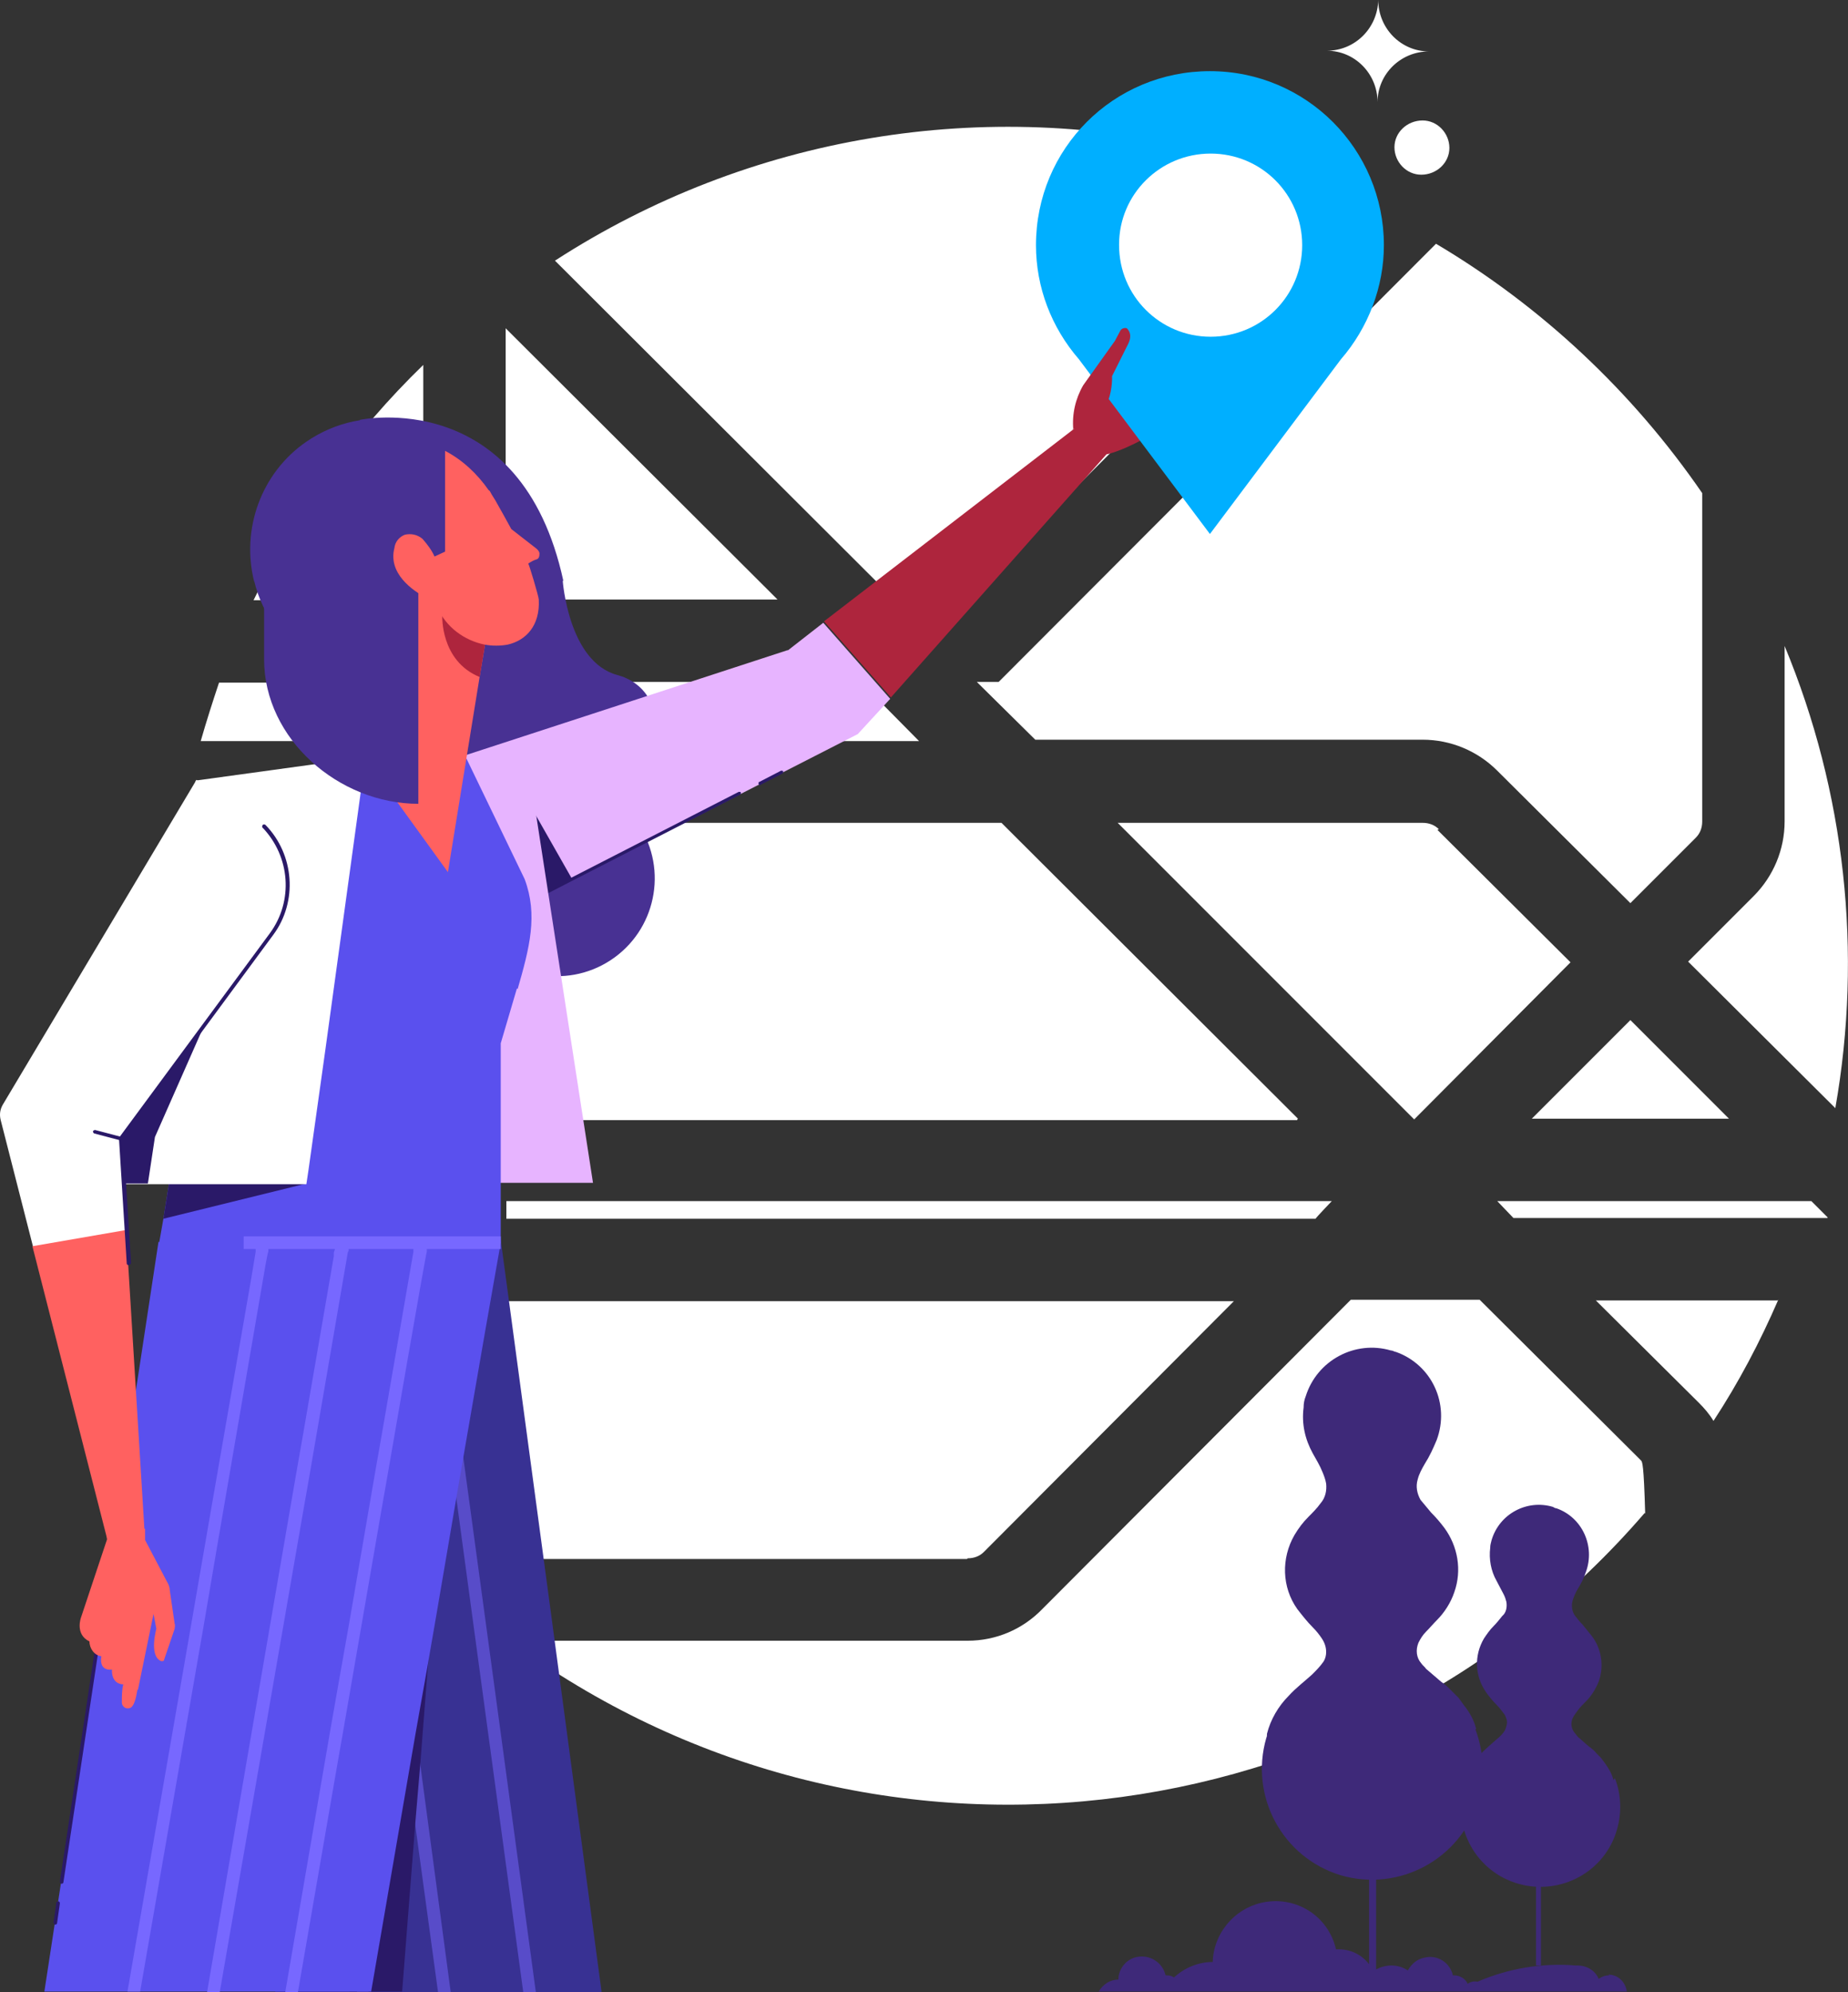 <?xml version="1.0" encoding="UTF-8"?>
<svg xmlns="http://www.w3.org/2000/svg" xmlns:xlink="http://www.w3.org/1999/xlink" id="Laag_1" version="1.1" viewBox="0 0 262.4 282.8">
  <rect x="0" y="0" width="262.4" height="282.8" fill="#333333" stroke="none"/>
  <defs>
    <style>
      .st0 {
        fill: none;
      }

      .st1 {
        fill: #2a1968;
      }

      .st2 {
        fill: #7768ff;
      }

      .st3 {
        fill: #3e2979;
      }

      .st4 {
        fill: #383193;
      }

      .st5 {
        fill: #ae253d;
      }

      .st6 {
        fill: #483193;
      }

      .st7 {
        clip-path: url(#clippath-1);
      }

      .st8 {
        clip-path: url(#clippath-2);
      }

      .st9 {
        fill: #5a50ee;
      }

      .st10 {
        fill: #00afff;
      }

      .st11 {
        fill: #fff;
      }

      .st12 {
        fill: #e7b4ff;
      }

      .st13 {
        opacity: .5;
      }

      .st14 {
        fill: #ff6160;
      }

      .st15 {
        clip-path: url(#clippath);
      }
    </style>
    <clipPath id="clippath">
      <rect class="st0" x="62.5" y="195.1" width="13.6" height="87.7"></rect>
    </clipPath>
    <clipPath id="clippath-1">
      <rect class="st0" x="39.7" y="200.3" width="12.8" height="82.5"></rect>
    </clipPath>
    <clipPath id="clippath-2">
      <rect class="st0" x="50.6" y="196.1" width="13.4" height="86.7"></rect>
    </clipPath>
  </defs>
  <g id="Group_6263">
    <g id="Group_6262">
      <g id="Group_6261">
        <path id="Path_7392" class="st11" d="M202.9,7.3c-4,0-7.3,3.2-7.3,7.2h0c0-4-3.2-7.3-7.2-7.3,4,0,7.2-3.2,7.3-7.2,0,4,3.2,7.3,7.2,7.3"></path>
        <path id="Path_7393" class="st11" d="M184.3,158.8l-42.1-42h-70.3c0,0,0,42.2,0,42.2h112.3c0-.1,0-.1,0-.1Z"></path>
        <path id="Path_7394" class="st11" d="M231.5,144.8h0l-14,14h28s-14-14-14-14Z"></path>
        <path id="Path_7395" class="st11" d="M189.2,170.5h-117.3v2.5h114.9c0-.1,2.3-2.5,2.3-2.5Z"></path>
        <path id="Path_7396" class="st11" d="M60.3,221.3h-1.5c-5.4-5.4-10.3-11.4-14.5-17.7l16-16h0v33.7Z"></path>
        <path id="Path_7397" class="st11" d="M259.5,172.8l-2.3-2.3h-44.6c0,0,2.3,2.4,2.3,2.4h44.6Z"></path>
        <path id="Path_7398" class="st11" d="M137.4,221.2c.9,0,1.7-.3,2.3-.9l35.5-35.6h-103.2c0,.1,0,36.6,0,36.6h65.3Z"></path>
        <path id="Path_7399" class="st11" d="M60.2,105.2h-31.7c.8-2.8,1.7-5.6,2.6-8.3h29.1s0,8.3,0,8.3Z"></path>
        <path id="Path_7400" class="st11" d="M252.5,184.5c-2.6,6-5.6,11.7-9.2,17.2-.6-1-1.3-1.8-2.1-2.6l-14.6-14.5h25.8Z"></path>
        <path id="Path_7401" class="st11" d="M204.3,117.7c-.6-.6-1.4-.9-2.3-.9h-43.3c0,0,42.1,42.1,42.1,42.1h0l22.2-22.3-18.9-18.8Z"></path>
        <path id="Path_7402" class="st11" d="M60.2,85.2h-24.2c6-12.4,14.2-23.8,24.1-33.4v33.4Z"></path>
        <path id="Path_7403" class="st11" d="M60.3,159h-10.2s-18.8,18.8-18.8,18.8c-7.1-19.5-9-40.4-5.4-60.9h34.4s0,42,0,42Z"></path>
        <path id="Path_7404" class="st11" d="M171.7,21.5c7.3,1.8,14.5,4.3,21.3,7.4l-56.1,56.2h-9.9s-48.2-48.1-48.2-48.1c27.5-17.8,61.1-23.4,92.9-15.5"></path>
        <path id="Path_7405" class="st11" d="M260.6,157.3l-20.9-20.8h0l9.3-9.3c2.8-2.8,4.4-6.6,4.4-10.6v-24.9c8.6,20.7,11.1,43.5,7.2,65.6"></path>
        <path id="Path_7406" class="st11" d="M241.7,116.6c0,.9-.3,1.7-.9,2.3l-9.3,9.3-18.9-18.8c-2.8-2.8-6.6-4.4-10.6-4.4h-55c0,0-8.3-8.2-8.3-8.2h3.1l62.1-62.2c15,8.9,27.9,21,37.8,35.4v46.7Z"></path>
        <path id="Path_7407" class="st11" d="M71.9,96.9v8.3h58.6c0,0-8.3-8.4-8.3-8.4h-50.3Z"></path>
        <path id="Path_7408" class="st11" d="M60.3,173h-2l-20.1,20.2c-.7-1.2-1.3-2.5-1.9-3.8l18.7-18.7h5.4v2.3Z"></path>
        <path id="Path_7409" class="st11" d="M71.8,46.6v38.5s38.6,0,38.6,0l-38.6-38.5Z"></path>
        <path id="Path_7410" class="st11" d="M233.5,214.8c-40.7,47.2-110.9,55.1-161.1,18.1h65c4,0,7.8-1.6,10.6-4.5l43.8-43.9h18.3s22.9,22.8,22.9,22.8c.2.2.4.5.6,7.5"></path>
        <path id="Path_7411" class="st3" d="M228.5,280.4c-.6,0-1.1.2-1.5.5-.5-1.2-1.7-1.9-3-1.9,0,0-.2,0-.2,0-4.8-.4-9.6.4-14,2.3-.5-.1-1,0-1.4.3-.3-.7-1.1-1.2-1.9-1.2,0,0,0,0-.2,0-.4-1.8-2.2-3-4.1-2.5-1,.2-1.8.9-2.3,1.8-1.5-1-3.4-.9-4.9.1-.9-1.9-2.8-3.1-4.9-3.1-.1,0-.3,0-.4,0-1.1-4.8-5.8-7.7-10.6-6.6-3.9.9-6.8,4.4-6.9,8.4-2,0-4,.8-5.5,2.2-.3-.2-.6-.3-1-.3,0,0,0,0-.2,0-.4-1.8-2.2-3-4.1-2.6-1.5.3-2.6,1.7-2.6,3.2-1.2,0-2.2.7-2.8,1.7h75c-.2-1.4-1.3-2.4-2.6-2.4"></path>
        <path id="Path_7412" class="st3" d="M229.1,252.7c-.2-.9-.7-1.7-1.2-2.4l-.6-.8c-.2-.2-.4-.4-.6-.6-.3-.4-.7-.7-1.1-1-.5-.4-1-.9-1.5-1.3-.2-.2-.3-.4-.5-.6-.5-.6-.6-1.4-.3-2.1.2-.4.5-.8.8-1.2.3-.4.7-.8,1.1-1.2.8-.8,1.4-1.8,1.8-2.8.8-2.2.4-4.7-1-6.5-.4-.5-.9-1.1-1.3-1.6-.4-.4-.7-.8-1.1-1.3-.4-.6-.5-1.4-.3-2.1.2-.6.4-1.1.7-1.6.5-.8.9-1.6,1.2-2.5,1.3-3.6-.5-7.7-4.2-9-.2,0-.3-.1-.5-.2-3.7-1.1-7.6,1-8.7,4.7-.1.4-.2.7-.2,1.1-.2,1.6.1,3.3.9,4.7.3.6.7,1.3,1,1.9.2.4.3.7.4,1.1.1.7,0,1.5-.6,2-.4.5-.8,1-1.2,1.4-.6.6-1,1.2-1.4,1.8-1.4,2.4-1.3,5.3.3,7.6.5.7,1,1.3,1.6,1.9.3.3.6.7.9,1.1.2.2.3.5.4.8.2.5,0,1.1-.2,1.6-.3.5-.7.9-1.2,1.3-.8.7-1.6,1.4-2.4,2.2-1.1,1.1-1.9,2.4-2.2,3.9,0,.1,0,.3,0,.4-1.8,6,1.7,12.3,7.7,14s12.3-1.7,14-7.7c.7-2.4.6-5-.3-7.3"></path>
        <path id="Path_7413" class="st3" d="M218.8,248.9v30.1h-.7v-60.5c0-.1,0-.3,0-.4,0-.2.2-.3.3-.3.2,0,.3.1.3.3,0,0,0,0,0,0,0,.2,0,.4,0,.5v30.2"></path>
        <path id="Path_7414" class="st3" d="M209.6,245.4c-.3-1.2-.9-2.3-1.7-3.3l-.8-1.1c-.3-.3-.6-.6-.9-.9-.5-.5-1-1-1.6-1.4-.7-.6-1.4-1.2-2.1-1.8-.2-.3-.5-.5-.7-.8-.7-.8-.8-1.9-.4-2.9.3-.6.6-1.1,1.1-1.6.5-.5,1-1.1,1.5-1.6,1.1-1.1,2-2.5,2.5-4,1.1-3.1.5-6.5-1.4-9.1-.6-.8-1.2-1.5-1.9-2.2-.5-.6-1-1.2-1.5-1.8-.5-.9-.7-1.9-.4-2.9.2-.8.6-1.5,1-2.2.7-1.1,1.2-2.2,1.7-3.4,1.9-5.1-.7-10.7-5.8-12.5-.2,0-.4-.2-.7-.2-5.1-1.5-10.5,1.4-12.1,6.5-.2.5-.3,1-.3,1.6-.3,2.3.2,4.5,1.3,6.5.5.9,1,1.7,1.4,2.7.2.5.4,1,.5,1.6.1,1-.1,2-.8,2.8-.5.7-1.1,1.3-1.7,1.9-.8.8-1.4,1.6-2,2.6-1.9,3.3-1.8,7.4.4,10.5.7.9,1.4,1.8,2.2,2.6.5.5.9,1,1.3,1.6.2.3.4.7.5,1.1.2.8.1,1.6-.3,2.2-.5.7-1,1.2-1.6,1.8-1.1,1-2.3,1.9-3.3,3-1.5,1.5-2.6,3.4-3.1,5.4,0,.2,0,.4-.1.6-2.4,8.3,2.3,17,10.6,19.5,8.3,2.4,17-2.3,19.5-10.6,1-3.3.8-6.9-.4-10.1"></path>
        <path id="Path_7415" class="st3" d="M195.4,240.2v41.8h-1v-84c0-.2,0-.4,0-.6,0-.2.2-.4.5-.4.2,0,.4.2.4.4,0,0,0,0,0,0,0,.2,0,.5,0,.7v42"></path>
        <path id="Path_7416" class="st6" d="M79.9,82.4s.8,11.5,7.7,13.4c1.9.5,3.5,1.6,4.5,3.3,1.7,2.8,1.4,6.4-.7,8.9,0,0-.1.1-.2.2-2.1,2.5-2.3,6.2-.5,8.9,4.2,6.4,2.4,15-4,19.2-6.4,4.2-15,2.4-19.2-4-1.3-2-2.1-4.2-2.2-6.6,0-.2,0-.3,0-.5-3.3-1.8-6.6-3.9-6.8-5.3l-7.4-60.3s22.9-4.9,28.9,22.9"></path>
        <path id="Path_7417" class="st12" d="M111.8,92.3l-46,15,9.3,20.8,2-1,4.2-2.2,40.5-20.7,4.6-5-9.5-10.8-5,3.9Z"></path>
        <path id="Path_7418" class="st1" d="M108,111.5c-.1,0-.3-.1-.3-.3,0,0,0-.2.1-.2l3.1-1.6c.1,0,.3,0,.3.1,0,.1,0,.3-.1.3l-3.1,1.6s0,0-.1,0"></path>
        <path id="Path_7419" class="st1" d="M75.1,128.3c-.1,0-.3-.1-.3-.3,0,0,0-.2.1-.2l6.2-3.2,23.8-12.2c.1,0,.3,0,.3.1,0,.1,0,.3-.1.3l-23.8,12.2-6.2,3.2s0,0-.1,0"></path>
        <path id="Path_7420" class="st5" d="M172.7,48.6c0-.3-.1-.7-.3-1-.3-.5-.8-.8-1.3-.9-.6-.2-1.3,0-1.9.3l-11.1,6.5,2.2-4.4c.7-1.3.3-2-.1-2.4-.3-.2-.7-.2-.9,0,0,0,0,0,0,0l-.8,1.5-1.5,2.1-3,4.2c-1.1,1.9-1.6,4.1-1.4,6.3l-35.6,27.4,9.5,10.8,30.6-34.5c3.6-.8,9-4.4,9-4.4l3.3-2.7c1.3-1.1,2.4-2.4,3-4,.4-.9.6-1.9.5-2.9v-2.2Z"></path>
        <path id="Path_7421" class="st1" d="M81.3,124.9l-4.2,2.2-2-13.1,6.2,10.9Z"></path>
        <path id="Path_7422" class="st12" d="M65.7,107.3l5,1.2c2.7.7,4.8,2.9,5.2,5.7l8.3,53.7h-32.4c0,0,13.9-60.6,13.9-60.6Z"></path>
        <path id="Path_7423" class="st4" d="M85.4,282.8h-46.3l-4.4-28.6-.9-5.7-2.9-18.9-1.7-10.7-.9-5.7-4.5-29.4,10.2-3.2,2-.6,10.2-3.2,1.6-.5h.4c0-.1,22-7,22-7l8.1,60.2,7.1,53.1Z"></path>
        <g id="Group_6254" class="st13">
          <g id="Group_6253">
            <g class="st15">
              <g id="Group_6252">
                <path id="Path_7424" class="st2" d="M76.1,282.8h-1.8l-7.2-53.1-2.3-17-2.3-17.3,1.7-.2,1.6,11.8,3.1,22.8,7.2,53.1Z"></path>
              </g>
            </g>
          </g>
        </g>
        <g id="Group_6257" class="st13">
          <g id="Group_6256">
            <g class="st7">
              <g id="Group_6255">
                <path id="Path_7425" class="st2" d="M52.5,282.8h-1.8l-.5-3.7-3.8-27.9-.8-6-2.1-15.5-2-15.2-.8-6-1.1-8,1.7-.2.3,2.5.8,6,2.8,20.9,1.3,9.7.8,6,3.8,28.3,1.2,9Z"></path>
              </g>
            </g>
          </g>
        </g>
        <g id="Group_6260" class="st13">
          <g id="Group_6259">
            <g class="st8">
              <g id="Group_6258">
                <path id="Path_7426" class="st2" d="M59.1,246.2l4.9,36.6h-1.8l-4.2-30.8-3-22.3-2.1-15.8-.8-6-1.6-11.5,1.7-.2.8,6,.8,6,2.9,21.5,2.2,16.5Z"></path>
              </g>
            </g>
          </g>
        </g>
        <path id="Path_7427" class="st1" d="M61.9,221.7l-.6,8-.6,7.5-1,12.9h0s-.7,8.3-.7,8.3h0s-1.9,24.3-1.9,24.3h-7.5l.8-3.7,1.1-5.3,5.8-28.8h0s1.1-5.3,1.1-5.3h0s2-10.1,2-10.1l1.6-8Z"></path>
        <path id="Path_7428" class="st9" d="M71.1,176.4l-2.2,12.5-3.1,17.9-1,5.8-2.9,17-1.3,7.5-1.6,9-1,5.8-5.3,30.8H6.3l4.1-26.8,4-26.3,8.1-53.3h48.5Z"></path>
        <path id="Path_7429" class="st6" d="M36.1,82.5c2.4,9.9,12.5,16,22.4,13.6,9.9-2.4,16-12.5,13.6-22.4,0-.2,0-.4-.1-.5-.4-1.4-.9-2.7-1.5-3.9-.3-.6-.7-1.1-1-1.7,0,0-.1-.2-.2-.2-5.8-8.4-17.4-10.5-25.8-4.7-6.4,4.4-9.3,12.4-7.4,19.9"></path>
        <path id="Path_7430" class="st9" d="M73.4,140.3l-2.3,7.8v28.3H22.6l.6-3.4.8-5,8.2-50.4,19.7-10,14.2-.2,8.4,17.4c1.9,5.1.7,9.7-1,15.6"></path>
        <path id="Path_7431" class="st14" d="M70.1,83.7l-.9,5.8-1.1,6.6-4.5,27.7-11.8-16.3,9.1-28.9,9.2,5.1Z"></path>
        <path id="Path_7432" class="st2" d="M71.2,177.3h-36.6v-1.8h36.5v.9h0v.9Z"></path>
        <path id="Path_7433" class="st1" d="M43.5,168l-20.3,5,.8-5h19.5Z"></path>
        <path id="Path_7434" class="st11" d="M51.9,107.5l-5.7,41.5-1.6,11.4-.8,5.7-.3,2h-27.5c.4-1.7.7-3.6,1.1-5.6.5-2.4,1-4.9,1.6-7.6,3-14.6,6.7-32.4,9.1-44.1l24-3.3Z"></path>
        <path id="Path_7435" class="st5" d="M69.2,89.5l-1.1,6.6c-5.6-2.3-5.3-8.7-5.3-8.7l6.4,2.1Z"></path>
        <path id="Path_7436" class="st2" d="M60.6,177.1v.6c-.1,0-5.5,31.3-5.5,31.3l-1,5.7-2.7,15.6-2.7,15.6-1,5.7-5.4,31.2h-1.8l6.4-37.2,1-5.7,1.7-9.6,3.7-21.5,1-5.7,4.4-25.4v-.6c.1,0,1.9,0,1.9,0Z"></path>
        <path id="Path_7437" class="st2" d="M49.5,177.1v.5c0,0-.1.1-.1.1l-5.5,32-1,5.7-2.6,15-4.2,24.2-4.9,28.2h-1.8l5.8-33.8,3.2-18.6,3.6-20.9,1-5.7,4.4-25.5v-.5c0,0,.2-.6.2-.6h1.8Z"></path>
        <path id="Path_7438" class="st2" d="M38.1,177.1v.6c-.1,0-.7,3.6-.7,3.6l-6.6,38.4-1.8,10.6-9.1,52.4h-1.8l9.1-52.4,2.8-16.2,5.6-32.2.7-4.2v-.6c.1,0,1.9,0,1.9,0Z"></path>
        <path id="Path_7439" class="st1" d="M8.7,267.4s0,0,0,0c-.1,0-.2-.2-.2-.3,0,0,0,0,0,0l5.7-37.7c0-.1.1-.2.3-.2.1,0,.2.1.2.3,0,0,0,0,0,0l-5.7,37.7c0,.1-.1.2-.3.2"></path>
        <path id="Path_7440" class="st1" d="M7.8,273.2h0c-.1,0-.2-.2-.2-.3l.4-2.8c0-.1.1-.2.3-.2.1,0,.2.1.2.3,0,0,0,0,0,0l-.4,2.8c0,.1-.1.2-.3.2"></path>
        <path id="Path_7441" class="st6" d="M59.4,114.1c-11.3,0-21.9-9.2-21.9-20.5v-8.5l21.9-2.6v31.7Z"></path>
        <path id="Path_7442" class="st14" d="M60.9,84.8c.5.3.9.8,1.2,1.4,1.2,2.8,3.8,4.7,6.7,5.3,1.1.2,2.2.2,3.3,0,2.6-.6,4.6-2.7,4.4-6.4,0-.4-1.4-5.1-1.5-5.1h0c.3-.2.8-.5,1.2-.6.3-.1.4-.4.4-.8h0c0-.3-.2-.5-.4-.7l-3.6-2.8-1.1-2c-.3-.5-.6-1.1-.9-1.6-.3-.6-.7-1.1-1-1.7,0,0-.1-.2-.2-.2-1.6-2.3-3.7-4.3-6.2-5.6,0,8,0,14.3,0,14.3l-1.5.7c-.4-.9-1-1.7-1.7-2.5-.7-.6-1.6-.8-2.5-.6-.8.3-1.4,1-1.5,1.9-.9,3.5,2.4,6,4.8,7.2"></path>
        <path id="Path_7443" class="st10" d="M196.5,34.8c0-13.6-11-24.7-24.7-24.7s-24.7,11-24.7,24.7c0,6,2.2,11.7,6.1,16.2h0l18.6,24.8,18.6-24.8h0c3.9-4.5,6.1-10.3,6.1-16.2M171.8,46.6c-6.5,0-11.8-5.3-11.8-11.8,0-6.5,5.3-11.8,11.8-11.8,6.5,0,11.8,5.3,11.8,11.8h0c0,6.5-5.3,11.8-11.8,11.8"></path>
        <path id="Path_7444" class="st11" d="M158.9,34.8c0,7.2,5.8,13,13,13,7.2,0,13-5.8,13-13s-5.8-13-13-13c-7.2,0-13,5.8-13,12.9h0"></path>
        <path id="Path_7445" class="st5" d="M152.4,61c-.2-2.2.3-4.4,1.4-6.3l3-4.2,1.5-2.1.8-1.5c.2-.3.6-.4.9-.3,0,0,0,0,0,0,.4.4.8,1.1.1,2.4l-2.2,4.4s.4,6.8-5.6,7.5"></path>
        <path id="Path_7446" class="st1" d="M29.5,144.4l-7.5,17-1,6.6h-5c.4-1.7.7-3.6,1.1-5.6.5-2.4,1-4.9,1.6-7.6l10.8-10.5Z"></path>
        <path id="Path_7447" class="st11" d="M17.2,161.6l28.5-38.6-17.8-12.3L.4,156.8c-.4.7-.5,1.4-.3,2.2l4.6,18,13.3-2.3-.8-13Z"></path>
        <path id="Path_7448" class="st14" d="M19.6,239.8l2.2-10.7.4,2.1s-1.1,3.9.7,4.6c.2,0,.4,0,.4-.2,0,0,0,0,0,0l1.5-4.4c0-.2.1-.5,0-.7l-.7-4.8c0-.4-.2-.9-.4-1.2l-3.1-5.9v-1.6c-.1,0-.1,0-.1,0l-2.6-42.4-13.3,2.3,10.5,41.1h0s.1.5.1.5l-3.7,11.1s-.9,2.4,1.2,3.4c0,1,.7,2,1.7,2.1,0,0-.5,2.1,1.5,1.9,0,0-.2,2,1.6,2.1-.2.8-.2,1.7-.2,2.6,0,.4.4.8.8.8.4,0,1,0,1.4-2.6"></path>
        <path id="Path_7449" class="st1" d="M17.2,161.9s0,0,0,0l-3.8-1c-.1,0-.2-.2-.2-.3,0-.1.2-.2.3-.2l3.8,1c.1,0,.2.2.2.3,0,.1-.1.2-.2.2"></path>
        <path id="Path_7450" class="st1" d="M18.3,179.6c-.1,0-.3-.1-.3-.2l-1.1-17.7c0,0,0-.1,0-.2l21.4-29c3.4-4.6,2.9-10.9-1-15-.1,0-.1-.3,0-.4s.3-.1.4,0c0,0,0,0,0,0,4.1,4.2,4.6,10.9,1.1,15.6l-21.3,28.9,1.1,17.6c0,.1,0,.3-.2.3h0"></path>
        <path id="Path_7451" class="st11" d="M144,34.3c0,2.1-1.7,3.9-3.9,3.9-2.1,0-3.9-1.7-3.9-3.9,0,0,0,0,0-.1,0-2.1,1.7-3.9,3.9-3.9,2.1,0,3.9,1.7,3.9,3.9,0,0,0,0,0,.1"></path>
        <path id="Path_7452" class="st11" d="M205.8,21c0,2.1-1.8,3.8-4,3.8-2.1,0-3.8-1.8-3.8-3.9,0-2.1,1.8-3.8,4-3.8,2.1,0,3.8,1.8,3.8,3.9"></path>
      </g>
    </g>
  </g>
</svg>
